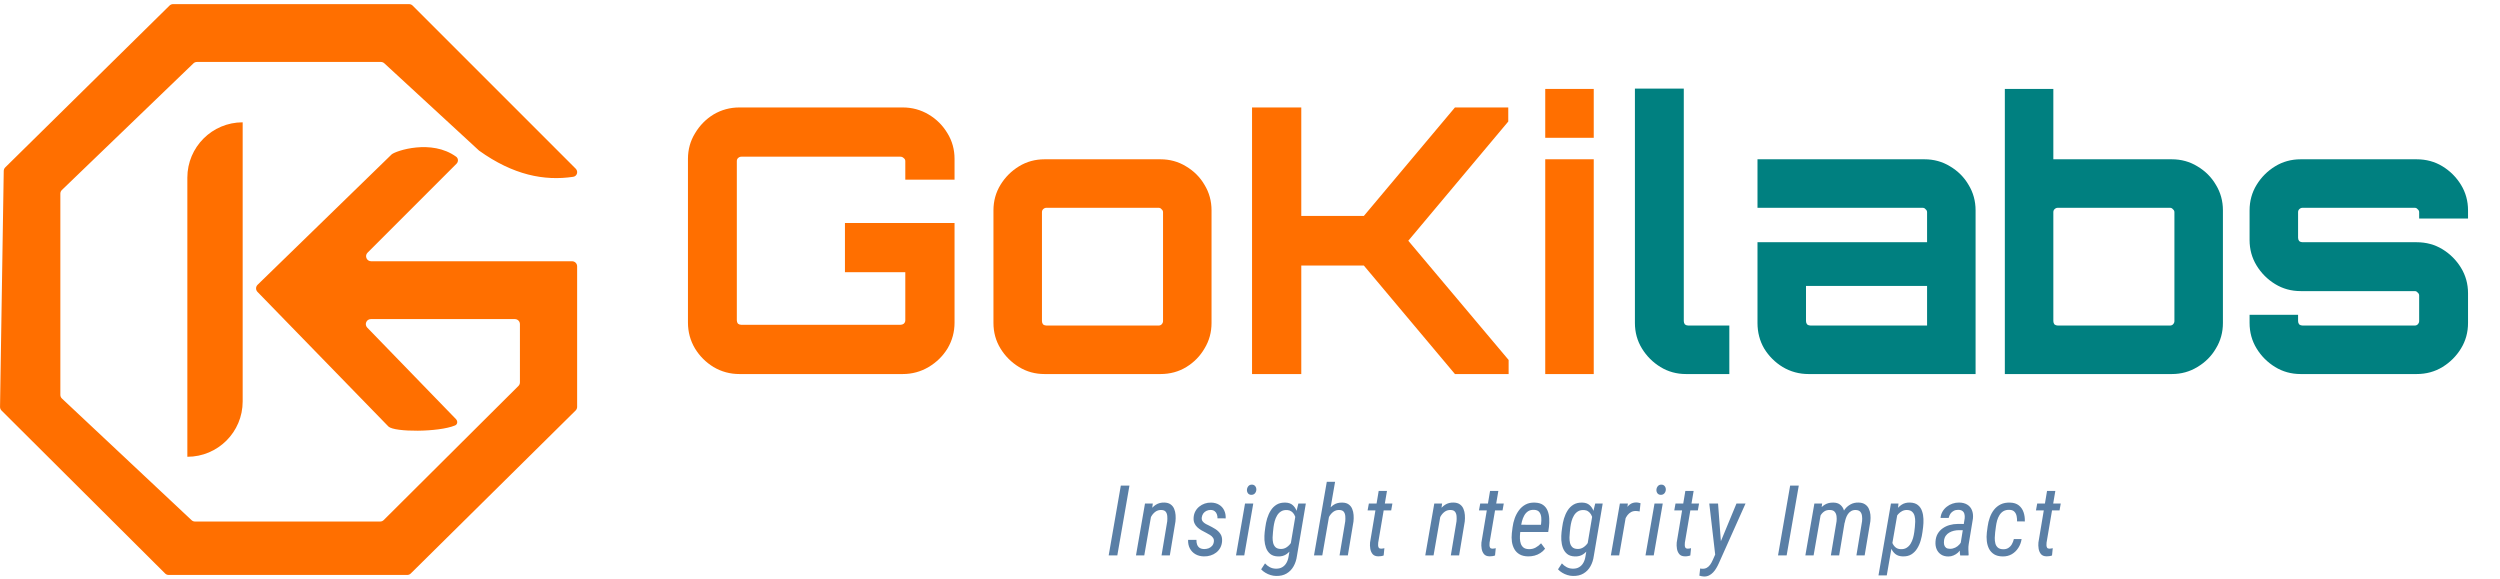 <?xml version="1.0" encoding="UTF-8"?> <svg xmlns="http://www.w3.org/2000/svg" width="4438" height="1028" viewBox="0 0 4438 1028" fill="none"><path d="M732.503 9.935L1021.98 299.416C1026.96 304.391 1024.47 312.829 1017.52 313.87C966.19 321.554 911.058 310.815 850.419 267.357L682.23 112.358C680.581 110.839 678.421 109.996 676.179 109.996H349.57C347.261 109.996 345.042 110.89 343.378 112.492L109.876 337.265C108.127 338.948 107.139 341.27 107.139 343.697V700.977C107.139 703.444 108.16 705.8 109.958 707.488L340.047 923.4C341.702 924.953 343.886 925.818 346.156 925.818H674.864C677.225 925.818 679.489 924.883 681.162 923.217L920.332 685.14C922.016 683.464 922.962 681.187 922.962 678.812V575.383C922.962 570.452 918.964 566.454 914.034 566.454H658.351C650.463 566.454 646.45 575.935 651.941 581.598L809.308 743.882C812.855 747.54 812.488 753.308 807.779 755.254C778.291 767.441 700.73 767.314 689.71 757.297L457.104 518.169C453.666 514.634 453.744 508.981 457.279 505.543L695.29 274.053C702.686 267.714 765.989 246.362 809.739 278.194C813.843 281.18 813.949 287.087 810.36 290.675L652.498 448.538C646.874 454.162 650.857 463.779 658.811 463.779H1015.59C1020.52 463.779 1024.52 467.776 1024.52 472.707V722.32C1024.52 724.705 1023.57 726.991 1021.87 728.669L729.148 1018.1C727.477 1019.75 725.221 1020.68 722.871 1020.68H299.438C297.076 1020.68 294.81 1019.75 293.137 1018.08L2.685 728.723C0.969 727.013 0.021 724.68 0.06 722.257L6.639 303.377C6.676 301.035 7.632 298.8 9.301 297.156L300.955 9.888C302.626 8.242 304.876 7.32 307.22 7.32H726.189C728.557 7.32 730.828 8.261 732.503 9.935Z" fill="#FF6F00"></path><path d="M332.578 315.348C332.578 261.107 376.549 217.137 430.789 217.137V217.137V712.657C430.789 766.897 386.819 810.868 332.578 810.868V810.868V315.348Z" fill="#FF6F00"></path><path d="M1312.62 664C1295.97 664 1280.63 659.837 1266.61 651.511C1253.03 643.186 1242.07 632.231 1233.75 618.647C1225.42 604.624 1221.26 589.288 1221.26 572.636V282.113C1221.26 265.461 1225.42 250.343 1233.75 236.759C1242.07 222.737 1253.03 211.563 1266.61 203.237C1280.63 194.912 1295.97 190.749 1312.62 190.749H1602.49C1619.14 190.749 1634.48 194.912 1648.5 203.237C1662.52 211.563 1673.69 222.737 1682.02 236.759C1690.35 250.343 1694.51 265.461 1694.51 282.113V318.921H1607.09V286.056C1607.09 283.865 1606.21 282.113 1604.46 280.798C1602.71 279.045 1600.74 278.169 1598.54 278.169H1315.91C1313.72 278.169 1311.75 279.045 1309.99 280.798C1308.68 282.113 1308.02 283.865 1308.02 286.056V568.692C1308.02 570.883 1308.68 572.855 1309.99 574.608C1311.75 575.923 1313.72 576.58 1315.91 576.58H1598.54C1600.74 576.58 1602.71 575.923 1604.46 574.608C1606.21 572.855 1607.09 570.883 1607.09 568.692V483.244H1499.95V395.824H1694.51V572.636C1694.51 589.288 1690.35 604.624 1682.02 618.647C1673.69 632.231 1662.52 643.186 1648.5 651.511C1634.48 659.837 1619.14 664 1602.49 664H1312.62ZM1854.28 664C1837.63 664 1822.51 659.837 1808.93 651.511C1795.35 643.186 1784.39 632.231 1776.06 618.647C1767.74 605.063 1763.58 589.945 1763.58 573.294V373.476C1763.58 356.825 1767.74 341.707 1776.06 328.123C1784.39 314.539 1795.35 303.584 1808.93 295.258C1822.51 286.933 1837.63 282.77 1854.28 282.77H2060.02C2076.67 282.77 2091.78 286.933 2105.37 295.258C2119.39 303.584 2130.35 314.539 2138.23 328.123C2146.56 341.707 2150.72 356.825 2150.72 373.476V573.294C2150.72 589.945 2146.56 605.063 2138.23 618.647C2130.35 632.231 2119.61 643.186 2106.03 651.511C2092.44 659.837 2077.1 664 2060.02 664H1854.28ZM1857.57 577.895H2056.73C2058.92 577.895 2060.67 577.237 2061.99 575.923C2063.74 574.17 2064.62 572.198 2064.62 570.007V376.763C2064.62 374.572 2063.74 372.819 2061.99 371.504C2060.67 369.752 2058.92 368.875 2056.73 368.875H1857.57C1855.38 368.875 1853.41 369.752 1851.65 371.504C1850.34 372.819 1849.68 374.572 1849.68 376.763V570.007C1849.68 572.198 1850.34 574.17 1851.65 575.923C1853.41 577.237 1855.38 577.895 1857.57 577.895ZM2222.62 664V190.749H2310.04V383.336H2421.12L2582.82 190.749H2677.47V215.726L2500 427.374L2678.12 639.023V664H2582.82L2421.12 471.413H2310.04V664H2222.62ZM2743.11 664V282.77H2829.22V664H2743.11ZM2743.11 244.647V157.884H2829.22V244.647H2743.11Z" fill="#FF6F00"></path><path d="M2993.01 664C2976.36 664 2961.24 659.837 2947.65 651.511C2934.07 643.186 2923.12 632.231 2914.79 618.647C2906.46 605.063 2902.3 589.945 2902.3 573.294V157.227H2989.06V570.007C2989.06 572.198 2989.72 574.17 2991.04 575.923C2992.79 577.237 2994.76 577.895 2996.95 577.895H3069.91V664H2993.01ZM3210.61 664C3193.96 664 3178.62 659.837 3164.6 651.511C3151.01 643.186 3140.06 632.231 3131.73 618.647C3123.84 605.063 3119.9 589.945 3119.9 573.294V430.004H3420.94V376.763C3420.94 374.572 3420.06 372.819 3418.31 371.504C3417 369.752 3415.24 368.875 3413.05 368.875H3119.9V282.77H3416.34C3432.99 282.77 3448.11 286.933 3461.69 295.258C3475.72 303.584 3486.67 314.539 3494.56 328.123C3502.88 341.707 3507.05 356.825 3507.05 373.476V664H3210.61ZM3213.89 577.895H3420.94V507.564H3206.01V570.007C3206.01 572.198 3206.66 574.17 3207.98 575.923C3209.73 577.237 3211.7 577.895 3213.89 577.895ZM3558.98 664V157.884H3645.09V282.77H3855.42C3872.07 282.77 3887.19 286.933 3900.78 295.258C3914.8 303.584 3925.75 314.539 3933.64 328.123C3941.97 341.707 3946.13 356.825 3946.13 373.476V573.294C3946.13 589.945 3941.97 605.063 3933.64 618.647C3925.75 632.231 3914.8 643.186 3900.78 651.511C3887.19 659.837 3872.07 664 3855.42 664H3558.98ZM3652.98 577.895H3852.14C3854.33 577.895 3856.08 577.237 3857.39 575.923C3859.15 574.17 3860.02 572.198 3860.02 570.007V376.763C3860.02 374.572 3859.15 372.819 3857.39 371.504C3856.08 369.752 3854.33 368.875 3852.14 368.875H3652.98C3650.79 368.875 3648.81 369.752 3647.06 371.504C3645.75 372.819 3645.09 374.572 3645.09 376.763V570.007C3645.09 572.198 3645.75 574.17 3647.06 575.923C3648.81 577.237 3650.79 577.895 3652.98 577.895ZM4084.16 664C4067.5 664 4052.39 659.837 4038.8 651.511C4025.22 643.186 4014.26 632.231 4005.94 618.647C3997.61 605.063 3993.45 589.945 3993.45 573.294V558.833H4079.55V570.007C4079.55 572.198 4080.21 574.17 4081.53 575.923C4083.28 577.237 4085.25 577.895 4087.44 577.895H4286.6C4288.79 577.895 4290.55 577.237 4291.86 575.923C4293.61 574.17 4294.49 572.198 4294.49 570.007V524.654C4294.49 522.463 4293.61 520.71 4291.86 519.395C4290.55 517.643 4288.79 516.766 4286.6 516.766H4084.16C4067.5 516.766 4052.39 512.603 4038.8 504.278C4025.22 495.952 4014.26 484.997 4005.94 471.413C3997.61 457.829 3993.45 442.711 3993.45 426.06V373.476C3993.45 356.825 3997.61 341.707 4005.94 328.123C4014.26 314.539 4025.22 303.584 4038.8 295.258C4052.39 286.933 4067.5 282.77 4084.16 282.77H4289.89C4306.98 282.77 4322.31 286.933 4335.9 295.258C4349.48 303.584 4360.44 314.539 4368.76 328.123C4377.09 341.707 4381.25 356.825 4381.25 373.476V387.937H4294.49V376.763C4294.49 374.572 4293.61 372.819 4291.86 371.504C4290.55 369.752 4288.79 368.875 4286.6 368.875H4087.44C4085.25 368.875 4083.28 369.752 4081.53 371.504C4080.21 372.819 4079.55 374.572 4079.55 376.763V422.116C4079.55 424.307 4080.21 426.279 4081.53 428.032C4083.28 429.346 4085.25 430.004 4087.44 430.004H4289.89C4306.98 430.004 4322.31 434.166 4335.9 442.492C4349.48 450.818 4360.44 461.773 4368.76 475.357C4377.09 488.941 4381.25 504.059 4381.25 520.71V573.294C4381.25 589.945 4377.09 605.063 4368.76 618.647C4360.44 632.231 4349.48 643.186 4335.9 651.511C4322.31 659.837 4306.98 664 4289.89 664H4084.16Z" fill="#008080"></path><path d="M2004.98 862.098L1983.45 986H1968.13L1989.66 862.098H2004.98ZM2043.73 914.518L2031.31 986H2016.58L2032.58 893.925H2046.45L2043.73 914.518ZM2036.92 936.814L2031.56 936.558C2032.19 931.736 2033.26 926.715 2034.79 921.496C2036.38 916.22 2038.57 911.341 2041.35 906.859C2044.13 902.378 2047.62 898.775 2051.81 896.052C2056.07 893.272 2061.18 891.967 2067.13 892.138C2071.73 892.308 2075.41 893.414 2078.19 895.456C2081.03 897.499 2083.1 900.165 2084.41 903.455C2085.77 906.689 2086.59 910.263 2086.87 914.178C2087.16 918.036 2087.1 921.865 2086.7 925.666L2076.66 986H2061.94L2072.07 925.411C2072.35 922.461 2072.38 919.482 2072.15 916.475C2071.98 913.412 2071.13 910.831 2069.6 908.732C2068.07 906.576 2065.43 905.441 2061.69 905.328C2057.77 905.214 2054.34 906.179 2051.39 908.221C2048.5 910.263 2046.06 912.93 2044.07 916.22C2042.08 919.454 2040.5 922.914 2039.31 926.602C2038.17 930.233 2037.38 933.637 2036.92 936.814ZM2154.82 961.747C2155.21 958.911 2154.7 956.528 2153.28 954.599C2151.92 952.613 2150.11 950.94 2147.84 949.578C2145.63 948.217 2143.44 946.997 2141.29 945.919C2138.34 944.444 2135.47 942.912 2132.69 941.324C2129.97 939.735 2127.53 937.92 2125.37 935.878C2123.22 933.835 2121.54 931.453 2120.35 928.729C2119.16 926.006 2118.68 922.773 2118.91 919.028C2119.13 914.944 2120.12 911.228 2121.88 907.881C2123.64 904.533 2125.97 901.697 2128.86 899.371C2131.75 896.988 2135.02 895.173 2138.65 893.925C2142.28 892.676 2146.08 892.109 2150.05 892.223C2155.55 892.336 2160.26 893.613 2164.18 896.052C2168.15 898.435 2171.13 901.725 2173.11 905.923C2175.15 910.065 2176.06 914.83 2175.84 920.22L2161.28 920.135C2161.4 917.525 2161.03 915.114 2160.18 912.901C2159.38 910.632 2158.08 908.817 2156.26 907.455C2154.45 906.037 2152.09 905.299 2149.2 905.243C2146.48 905.243 2143.98 905.781 2141.71 906.859C2139.44 907.937 2137.57 909.469 2136.09 911.455C2134.68 913.44 2133.77 915.795 2133.37 918.518C2133.09 920.503 2133.26 922.234 2133.88 923.709C2134.56 925.127 2135.53 926.375 2136.78 927.453C2138.02 928.531 2139.41 929.495 2140.95 930.346C2142.53 931.141 2144.09 931.906 2145.63 932.644C2149.71 934.63 2153.62 936.785 2157.37 939.111C2161.11 941.437 2164.12 944.302 2166.39 947.706C2168.72 951.053 2169.74 955.337 2169.45 960.556C2169.17 964.924 2168.12 968.81 2166.3 972.214C2164.49 975.618 2162.08 978.483 2159.07 980.809C2156.12 983.135 2152.75 984.894 2148.94 986.085C2145.2 987.276 2141.23 987.815 2137.03 987.702C2131.36 987.588 2126.37 986.284 2122.05 983.787C2117.8 981.291 2114.51 977.859 2112.18 973.491C2109.91 969.122 2108.89 964.073 2109.12 958.343L2123.93 958.428C2123.81 961.549 2124.21 964.329 2125.12 966.768C2126.03 969.207 2127.5 971.136 2129.54 972.555C2131.64 973.916 2134.36 974.625 2137.71 974.682C2140.49 974.682 2143.1 974.228 2145.54 973.32C2147.98 972.356 2150.02 970.938 2151.67 969.066C2153.37 967.137 2154.42 964.697 2154.82 961.747ZM2224.8 893.925L2208.8 986H2194.17L2210.16 893.925H2224.8ZM2213.57 869.672C2213.68 867.176 2214.48 865.02 2215.95 863.204C2217.43 861.332 2219.44 860.368 2221.99 860.311C2224.66 860.254 2226.73 861.134 2228.2 862.949C2229.68 864.765 2230.36 866.92 2230.25 869.416C2230.13 871.799 2229.31 873.898 2227.78 875.714C2226.25 877.472 2224.23 878.38 2221.74 878.437C2219.13 878.494 2217.08 877.671 2215.61 875.969C2214.19 874.21 2213.51 872.111 2213.57 869.672ZM2304.83 893.925H2318.1L2302.36 986.766C2301.45 993.574 2299.47 999.729 2296.4 1005.23C2293.34 1010.73 2289.2 1015.02 2283.98 1018.08C2278.76 1021.2 2272.46 1022.65 2265.09 1022.42C2261.85 1022.36 2258.62 1021.83 2255.38 1020.8C2252.21 1019.84 2249.17 1018.48 2246.28 1016.72C2243.39 1015.02 2240.89 1013 2238.79 1010.68L2245.68 1000.13C2248.12 1002.91 2250.9 1005.12 2254.02 1006.76C2257.2 1008.47 2260.69 1009.37 2264.49 1009.49C2269.09 1009.66 2272.97 1008.81 2276.15 1006.93C2279.38 1005.06 2281.93 1002.42 2283.81 999.02C2285.68 995.673 2286.93 991.872 2287.55 987.617L2300.06 913.412L2304.83 893.925ZM2245.09 944.387L2246.19 935.963C2246.82 930.8 2247.9 925.609 2249.43 920.39C2251.02 915.171 2253.17 910.405 2255.9 906.093C2258.67 901.725 2262.19 898.265 2266.45 895.712C2270.76 893.159 2275.98 891.996 2282.11 892.223C2287.44 892.393 2291.66 893.868 2294.78 896.648C2297.96 899.428 2300.32 902.973 2301.85 907.285C2303.38 911.596 2304.29 916.135 2304.57 920.9C2304.91 925.666 2304.91 930.148 2304.57 934.346L2303.04 945.834C2302.3 950.373 2301.11 955.138 2299.47 960.13C2297.88 965.066 2295.75 969.661 2293.08 973.916C2290.42 978.171 2287.07 981.603 2283.04 984.213C2279.07 986.766 2274.3 987.957 2268.74 987.787C2262.96 987.617 2258.36 986.142 2254.96 983.362C2251.61 980.582 2249.12 977.008 2247.47 972.64C2245.88 968.271 2244.95 963.619 2244.66 958.684C2244.44 953.691 2244.58 948.926 2245.09 944.387ZM2260.75 935.793L2259.81 944.472C2259.47 947.422 2259.24 950.599 2259.13 954.003C2259.07 957.407 2259.38 960.641 2260.06 963.704C2260.8 966.768 2262.19 969.321 2264.23 971.363C2266.33 973.349 2269.4 974.398 2273.43 974.512C2277.45 974.625 2281.06 973.576 2284.23 971.363C2287.47 969.151 2290.16 966.314 2292.32 962.853C2294.47 959.393 2296.06 955.876 2297.08 952.301L2300.91 927.964C2301.03 925.467 2300.77 922.943 2300.15 920.39C2299.58 917.78 2298.64 915.369 2297.34 913.157C2296.03 910.944 2294.36 909.157 2292.32 907.795C2290.27 906.377 2287.86 905.583 2285.08 905.413C2280.77 905.186 2277.14 905.98 2274.19 907.795C2271.3 909.554 2268.94 911.965 2267.13 915.029C2265.31 918.036 2263.89 921.383 2262.87 925.07C2261.91 928.701 2261.2 932.275 2260.75 935.793ZM2370.04 855.29L2347.32 986H2332.6L2355.32 855.29H2370.04ZM2352.94 936.814L2347.58 936.558C2348.2 931.736 2349.28 926.715 2350.81 921.496C2352.4 916.22 2354.59 911.341 2357.37 906.859C2360.15 902.321 2363.63 898.69 2367.83 895.967C2372.09 893.244 2377.19 891.996 2383.15 892.223C2387.75 892.336 2391.43 893.414 2394.21 895.456C2397.05 897.499 2399.12 900.165 2400.42 903.455C2401.79 906.689 2402.61 910.263 2402.89 914.178C2403.18 918.036 2403.12 921.865 2402.72 925.666L2392.68 986H2377.96L2388.09 925.411C2388.37 922.461 2388.4 919.482 2388.17 916.475C2388 913.412 2387.15 910.831 2385.62 908.732C2384.09 906.576 2381.45 905.441 2377.7 905.328C2373.79 905.214 2370.36 906.179 2367.41 908.221C2364.51 910.263 2362.07 912.93 2360.09 916.22C2358.1 919.454 2356.51 922.914 2355.32 926.602C2354.19 930.233 2353.39 933.637 2352.94 936.814ZM2471.77 893.925L2469.64 906.008H2427.77L2429.99 893.925H2471.77ZM2447.43 871.544H2462.15L2446.58 963.364C2446.41 964.839 2446.35 966.399 2446.41 968.044C2446.47 969.69 2446.84 971.08 2447.52 972.214C2448.26 973.349 2449.59 973.945 2451.52 974.001C2452.54 974.001 2453.56 973.916 2454.58 973.746C2455.6 973.519 2456.59 973.32 2457.56 973.15L2456.28 986.085C2454.75 986.652 2453.16 987.05 2451.52 987.276C2449.93 987.56 2448.31 987.674 2446.67 987.617C2442.24 987.56 2438.92 986.255 2436.71 983.702C2434.55 981.093 2433.16 977.916 2432.54 974.171C2431.92 970.37 2431.77 966.683 2432.11 963.109L2447.43 871.544ZM2557.28 914.518L2544.85 986H2530.13L2546.13 893.925H2560L2557.28 914.518ZM2550.47 936.814L2545.11 936.558C2545.73 931.736 2546.81 926.715 2548.34 921.496C2549.93 916.22 2552.11 911.341 2554.89 906.859C2557.67 902.378 2561.16 898.775 2565.36 896.052C2569.62 893.272 2574.72 891.967 2580.68 892.138C2585.27 892.308 2588.96 893.414 2591.74 895.456C2594.58 897.499 2596.65 900.165 2597.95 903.455C2599.31 906.689 2600.14 910.263 2600.42 914.178C2600.7 918.036 2600.65 921.865 2600.25 925.666L2590.21 986H2575.49L2585.61 925.411C2585.9 922.461 2585.93 919.482 2585.7 916.475C2585.53 913.412 2584.68 910.831 2583.15 908.732C2581.61 906.576 2578.98 905.441 2575.23 905.328C2571.32 905.214 2567.89 906.179 2564.94 908.221C2562.04 910.263 2559.6 912.93 2557.62 916.22C2555.63 919.454 2554.04 922.914 2552.85 926.602C2551.72 930.233 2550.92 933.637 2550.47 936.814ZM2669.47 893.925L2667.34 906.008H2625.47L2627.69 893.925H2669.47ZM2645.13 871.544H2659.85L2644.28 963.364C2644.11 964.839 2644.05 966.399 2644.11 968.044C2644.17 969.69 2644.54 971.08 2645.22 972.214C2645.95 973.349 2647.29 973.945 2649.22 974.001C2650.24 974.001 2651.26 973.916 2652.28 973.746C2653.3 973.519 2654.29 973.32 2655.26 973.15L2653.98 986.085C2652.45 986.652 2650.86 987.05 2649.22 987.276C2647.63 987.56 2646.01 987.674 2644.36 987.617C2639.94 987.56 2636.62 986.255 2634.41 983.702C2632.25 981.093 2630.86 977.916 2630.24 974.171C2629.61 970.37 2629.47 966.683 2629.81 963.109L2645.13 871.544ZM2712.56 987.702C2706.61 987.588 2701.64 986.397 2697.67 984.128C2693.7 981.859 2690.61 978.795 2688.39 974.937C2686.18 971.08 2684.71 966.711 2683.97 961.832C2683.29 956.953 2683.23 951.876 2683.8 946.6L2685.08 936.218C2685.76 930.772 2687.03 925.411 2688.9 920.135C2690.78 914.859 2693.3 910.093 2696.48 905.838C2699.66 901.527 2703.57 898.123 2708.22 895.627C2712.87 893.13 2718.32 891.996 2724.56 892.223C2730.74 892.393 2735.65 893.783 2739.28 896.392C2742.91 899.002 2745.58 902.406 2747.28 906.604C2748.98 910.802 2749.95 915.426 2750.18 920.475C2750.46 925.524 2750.29 930.573 2749.66 935.622L2748.39 944.387H2692.48L2694.78 931.538L2735.45 931.623L2735.79 929.325C2736.25 925.864 2736.33 922.319 2736.05 918.688C2735.77 915 2734.69 911.88 2732.82 909.327C2730.94 906.718 2727.88 905.299 2723.62 905.072C2719.26 904.845 2715.63 905.668 2712.73 907.54C2709.9 909.412 2707.6 911.937 2705.84 915.114C2704.08 918.291 2702.72 921.751 2701.75 925.496C2700.85 929.183 2700.19 932.757 2699.8 936.218L2698.52 946.685C2698.18 949.805 2698.07 953.011 2698.18 956.301C2698.29 959.535 2698.83 962.541 2699.8 965.321C2700.82 968.101 2702.44 970.37 2704.65 972.129C2706.92 973.831 2710.04 974.739 2714.01 974.852C2718.43 974.966 2722.4 974.058 2725.92 972.129C2729.5 970.2 2732.76 967.647 2735.71 964.47L2742.86 974.086C2740.42 977.207 2737.58 979.788 2734.35 981.83C2731.17 983.873 2727.74 985.376 2724.05 986.34C2720.36 987.305 2716.53 987.759 2712.56 987.702ZM2831.82 893.925H2845.09L2829.35 986.766C2828.44 993.574 2826.46 999.729 2823.39 1005.23C2820.33 1010.73 2816.19 1015.02 2810.97 1018.08C2805.75 1021.2 2799.45 1022.65 2792.08 1022.42C2788.84 1022.36 2785.61 1021.83 2782.38 1020.8C2779.2 1019.84 2776.16 1018.48 2773.27 1016.72C2770.38 1015.02 2767.88 1013 2765.78 1010.68L2772.67 1000.13C2775.11 1002.91 2777.89 1005.12 2781.01 1006.76C2784.19 1008.47 2787.68 1009.37 2791.48 1009.49C2796.08 1009.66 2799.96 1008.81 2803.14 1006.93C2806.37 1005.06 2808.93 1002.42 2810.8 999.02C2812.67 995.673 2813.92 991.872 2814.54 987.617L2827.05 913.412L2831.82 893.925ZM2772.08 944.387L2773.19 935.963C2773.81 930.8 2774.89 925.609 2776.42 920.39C2778.01 915.171 2780.16 910.405 2782.89 906.093C2785.67 901.725 2789.18 898.265 2793.44 895.712C2797.75 893.159 2802.97 891.996 2809.1 892.223C2814.43 892.393 2818.66 893.868 2821.78 896.648C2824.95 899.428 2827.31 902.973 2828.84 907.285C2830.37 911.596 2831.28 916.135 2831.56 920.9C2831.9 925.666 2831.9 930.148 2831.56 934.346L2830.03 945.834C2829.29 950.373 2828.1 955.138 2826.46 960.13C2824.87 965.066 2822.74 969.661 2820.07 973.916C2817.41 978.171 2814.06 981.603 2810.03 984.213C2806.06 986.766 2801.3 987.957 2795.74 987.787C2789.95 987.617 2785.35 986.142 2781.95 983.362C2778.6 980.582 2776.11 977.008 2774.46 972.64C2772.87 968.271 2771.94 963.619 2771.65 958.684C2771.43 953.691 2771.57 948.926 2772.08 944.387ZM2787.74 935.793L2786.8 944.472C2786.46 947.422 2786.23 950.599 2786.12 954.003C2786.06 957.407 2786.38 960.641 2787.06 963.704C2787.79 966.768 2789.18 969.321 2791.23 971.363C2793.33 973.349 2796.39 974.398 2800.42 974.512C2804.44 974.625 2808.05 973.576 2811.22 971.363C2814.46 969.151 2817.15 966.314 2819.31 962.853C2821.46 959.393 2823.05 955.876 2824.07 952.301L2827.9 927.964C2828.02 925.467 2827.76 922.943 2827.14 920.39C2826.57 917.78 2825.63 915.369 2824.33 913.157C2823.02 910.944 2821.35 909.157 2819.31 907.795C2817.27 906.377 2814.85 905.583 2812.07 905.413C2807.76 905.186 2804.13 905.98 2801.18 907.795C2798.29 909.554 2795.93 911.965 2794.12 915.029C2792.3 918.036 2790.89 921.383 2789.86 925.07C2788.9 928.701 2788.19 932.275 2787.74 935.793ZM2887.68 908.987L2874.32 986H2859.59L2875.59 893.925H2889.8L2887.68 908.987ZM2912.27 893.329L2910.65 907.966C2909.57 907.739 2908.47 907.54 2907.33 907.37C2906.26 907.2 2905.18 907.115 2904.1 907.115C2900.75 907.058 2897.86 907.71 2895.42 909.072C2892.98 910.433 2890.88 912.249 2889.12 914.518C2887.42 916.787 2885.97 919.284 2884.78 922.007C2883.59 924.73 2882.63 927.481 2881.89 930.261L2877.55 932.814C2878.06 928.956 2878.85 924.673 2879.93 919.964C2881.07 915.199 2882.68 910.66 2884.78 906.349C2886.88 901.98 2889.63 898.435 2893.04 895.712C2896.44 892.988 2900.7 891.74 2905.8 891.967C2906.94 892.024 2908.01 892.194 2909.04 892.478C2910.11 892.705 2911.19 892.988 2912.27 893.329ZM2951.7 893.925L2935.7 986H2921.07L2937.07 893.925H2951.7ZM2940.47 869.672C2940.58 867.176 2941.38 865.02 2942.85 863.204C2944.33 861.332 2946.34 860.368 2948.89 860.311C2951.56 860.254 2953.63 861.134 2955.11 862.949C2956.58 864.765 2957.26 866.92 2957.15 869.416C2957.04 871.799 2956.21 873.898 2954.68 875.714C2953.15 877.472 2951.14 878.38 2948.64 878.437C2946.03 878.494 2943.99 877.671 2942.51 875.969C2941.09 874.21 2940.41 872.111 2940.47 869.672ZM3016.16 893.925L3014.03 906.008H2972.16L2974.37 893.925H3016.16ZM2991.82 871.544H3006.54L2990.97 963.364C2990.8 964.839 2990.74 966.399 2990.8 968.044C2990.85 969.69 2991.22 971.08 2991.9 972.214C2992.64 973.349 2993.97 973.945 2995.9 974.001C2996.92 974.001 2997.94 973.916 2998.97 973.746C2999.99 973.519 3000.98 973.32 3001.94 973.15L3000.67 986.085C2999.14 986.652 2997.55 987.05 2995.9 987.276C2994.31 987.56 2992.7 987.674 2991.05 987.617C2986.63 987.56 2983.31 986.255 2981.1 983.702C2978.94 981.093 2977.55 977.916 2976.93 974.171C2976.3 970.37 2976.16 966.683 2976.5 963.109L2991.82 871.544ZM3048.78 975.533L3082.57 893.925H3098.65L3051.08 1000.3C3049.89 1003.02 3048.47 1005.74 3046.82 1008.47C3045.24 1011.25 3043.36 1013.77 3041.21 1016.04C3039.11 1018.31 3036.7 1020.12 3033.98 1021.49C3031.31 1022.85 3028.3 1023.5 3024.95 1023.44C3023.59 1023.44 3022.23 1023.27 3020.87 1022.93C3019.45 1022.65 3018.06 1022.31 3016.7 1021.91L3018.15 1009.15C3018.66 1009.26 3019.17 1009.35 3019.68 1009.4C3020.19 1009.52 3020.7 1009.6 3021.21 1009.66C3024.67 1009.83 3027.59 1009.23 3029.98 1007.87C3032.36 1006.51 3034.37 1004.64 3036.02 1002.25C3037.66 999.928 3039.11 997.318 3040.36 994.425L3048.78 975.533ZM3049.89 893.925L3055.33 966.172L3056.19 982.511L3045.21 988.042L3034.32 893.925H3049.89ZM3193.18 862.098L3171.65 986H3156.33L3177.86 862.098H3193.18ZM3232.18 913.157L3219.5 986H3204.87L3220.87 893.925H3234.65L3232.18 913.157ZM3225.46 936.558L3219.16 936.388C3219.73 931.339 3220.78 926.205 3222.31 920.986C3223.84 915.71 3226 910.859 3228.78 906.434C3231.56 902.009 3235.11 898.491 3239.42 895.882C3243.73 893.215 3248.95 891.996 3255.08 892.223C3259.5 892.336 3263.1 893.386 3265.88 895.371C3268.66 897.357 3270.79 899.938 3272.26 903.115C3273.74 906.235 3274.68 909.696 3275.07 913.497C3275.47 917.241 3275.47 920.957 3275.07 924.645L3264.86 986H3250.14L3260.27 925.326C3260.61 922.205 3260.58 919.142 3260.18 916.135C3259.78 913.128 3258.71 910.604 3256.95 908.561C3255.25 906.519 3252.49 905.441 3248.69 905.328C3244.49 905.157 3241.01 906.065 3238.23 908.051C3235.45 909.98 3233.18 912.561 3231.42 915.795C3229.72 918.972 3228.41 922.404 3227.5 926.091C3226.6 929.779 3225.92 933.268 3225.46 936.558ZM3274.82 927.793L3264.61 930.942C3265.12 926.29 3266.22 921.666 3267.93 917.071C3269.63 912.419 3271.9 908.193 3274.73 904.392C3277.57 900.591 3281.03 897.584 3285.11 895.371C3289.2 893.102 3293.91 892.024 3299.24 892.138C3304.01 892.251 3307.86 893.301 3310.81 895.286C3313.76 897.215 3315.98 899.768 3317.45 902.945C3318.98 906.122 3319.95 909.668 3320.35 913.582C3320.74 917.497 3320.71 921.468 3320.26 925.496L3310.13 986H3295.5L3305.54 925.24C3305.88 922.063 3305.85 918.972 3305.45 915.965C3305.11 912.901 3304.06 910.377 3302.3 908.391C3300.55 906.406 3297.71 905.384 3293.79 905.328C3290.79 905.328 3288.18 906.008 3285.97 907.37C3283.75 908.675 3281.88 910.462 3280.35 912.731C3278.87 914.944 3277.68 917.383 3276.78 920.049C3275.92 922.659 3275.27 925.24 3274.82 927.793ZM3368.29 912.561L3349.4 1021.4H3334.68L3356.8 893.925H3370.16L3368.29 912.561ZM3413.9 935.793L3412.79 944.302C3412.17 949.295 3411.09 954.4 3409.56 959.62C3408.09 964.782 3405.99 969.519 3403.26 973.831C3400.6 978.143 3397.17 981.603 3392.97 984.213C3388.77 986.766 3383.63 987.929 3377.56 987.702C3372.35 987.532 3368.09 986.17 3364.8 983.617C3361.57 981.064 3359.1 977.774 3357.4 973.746C3355.75 969.718 3354.67 965.406 3354.16 960.811C3353.65 956.159 3353.57 951.706 3353.91 947.451L3355.69 934.346C3356.49 929.694 3357.71 924.9 3359.35 919.964C3361 914.972 3363.18 910.348 3365.91 906.093C3368.63 901.839 3372 898.406 3376.03 895.797C3380.12 893.187 3384.97 891.967 3390.58 892.138C3396.54 892.308 3401.22 893.783 3404.63 896.563C3408.03 899.286 3410.47 902.831 3411.94 907.2C3413.48 911.511 3414.33 916.192 3414.5 921.241C3414.67 926.233 3414.47 931.084 3413.9 935.793ZM3398.24 944.387L3399.26 935.707C3399.6 932.701 3399.8 929.495 3399.86 926.091C3399.97 922.631 3399.63 919.34 3398.84 916.22C3398.1 913.1 3396.65 910.547 3394.5 908.561C3392.4 906.519 3389.34 905.441 3385.31 905.328C3382.24 905.271 3379.41 905.895 3376.8 907.2C3374.25 908.505 3371.95 910.263 3369.91 912.476C3367.86 914.688 3366.13 917.156 3364.71 919.879C3363.35 922.546 3362.33 925.24 3361.65 927.964L3357.48 953.918C3357.42 957.209 3358.02 960.442 3359.27 963.619C3360.52 966.74 3362.33 969.349 3364.71 971.448C3367.15 973.547 3370.16 974.682 3373.74 974.852C3378.05 975.079 3381.65 974.285 3384.54 972.47C3387.49 970.654 3389.88 968.243 3391.69 965.236C3393.56 962.173 3395.01 958.826 3396.03 955.195C3397.05 951.507 3397.79 947.905 3398.24 944.387ZM3479.63 970.257L3487.71 920.135C3488 917.185 3487.83 914.603 3487.2 912.391C3486.64 910.121 3485.45 908.334 3483.63 907.03C3481.87 905.725 3479.38 905.072 3476.14 905.072C3473.19 905.016 3470.55 905.611 3468.23 906.859C3465.9 908.051 3463.97 909.724 3462.44 911.88C3460.97 914.036 3459.94 916.532 3459.38 919.369L3444.83 919.454C3445.22 915.312 3446.39 911.568 3448.31 908.221C3450.3 904.817 3452.82 901.924 3455.89 899.541C3458.95 897.102 3462.36 895.258 3466.1 894.01C3469.84 892.705 3473.73 892.081 3477.76 892.138C3483.54 892.194 3488.37 893.414 3492.22 895.797C3496.08 898.123 3498.86 901.413 3500.56 905.668C3502.32 909.866 3502.92 914.802 3502.35 920.475L3494.86 965.917C3494.35 969.151 3494.15 972.271 3494.27 975.278C3494.38 978.284 3494.52 981.376 3494.69 984.553L3494.52 986L3479.8 986.085C3479.23 983.475 3478.98 980.837 3479.03 978.171C3479.09 975.505 3479.29 972.867 3479.63 970.257ZM3488.82 930.176L3487.03 941.239L3477.67 941.154C3474.67 941.154 3471.66 941.494 3468.65 942.175C3465.7 942.856 3462.95 943.933 3460.4 945.409C3457.9 946.827 3455.8 948.727 3454.1 951.11C3452.46 953.436 3451.43 956.301 3451.04 959.705C3450.7 962.485 3450.78 964.981 3451.29 967.193C3451.86 969.349 3452.97 971.08 3454.61 972.384C3456.31 973.633 3458.7 974.257 3461.76 974.257C3464.94 974.257 3468 973.547 3470.95 972.129C3473.9 970.711 3476.43 968.782 3478.52 966.342C3480.68 963.903 3482.1 961.123 3482.78 958.003L3485.08 965.151C3484.4 968.101 3483.23 970.966 3481.59 973.746C3480 976.469 3478.04 978.909 3475.72 981.064C3473.39 983.163 3470.78 984.809 3467.89 986C3465.05 987.248 3462.02 987.872 3458.78 987.872C3453.62 987.872 3449.28 986.709 3445.76 984.383C3442.24 982.057 3439.63 978.937 3437.93 975.022C3436.23 971.051 3435.55 966.569 3435.89 961.577C3436.17 956.244 3437.45 951.592 3439.72 947.621C3442.05 943.65 3445.05 940.388 3448.74 937.835C3452.43 935.225 3456.54 933.296 3461.08 932.048C3465.67 930.743 3470.44 930.091 3475.38 930.091L3488.82 930.176ZM3555.83 975.022C3559.51 975.136 3562.63 974.37 3565.19 972.725C3567.8 971.08 3569.9 968.867 3571.48 966.087C3573.07 963.307 3574.24 960.272 3574.97 956.982L3588.76 956.897C3587.91 962.683 3585.95 967.931 3582.89 972.64C3579.88 977.348 3575.99 981.093 3571.23 983.873C3566.46 986.596 3561.05 987.901 3554.98 987.787C3548.85 987.674 3543.83 986.397 3539.91 983.958C3536 981.461 3532.99 978.199 3530.89 974.171C3528.85 970.087 3527.55 965.548 3526.98 960.556C3526.41 955.563 3526.44 950.429 3527.06 945.153L3528.43 934.771C3529.16 929.155 3530.47 923.765 3532.34 918.603C3534.21 913.384 3536.74 908.76 3539.91 904.732C3543.15 900.704 3547.09 897.555 3551.74 895.286C3556.45 893.017 3561.98 891.996 3568.34 892.223C3574.75 892.393 3579.91 894.038 3583.82 897.158C3587.74 900.279 3590.55 904.363 3592.25 909.412C3593.95 914.405 3594.69 919.823 3594.46 925.666L3580.68 925.581C3580.79 922.404 3580.53 919.284 3579.91 916.22C3579.29 913.1 3578.01 910.519 3576.08 908.476C3574.15 906.377 3571.29 905.243 3567.49 905.072C3563.17 904.902 3559.54 905.668 3556.59 907.37C3553.7 909.072 3551.34 911.398 3549.53 914.348C3547.71 917.241 3546.3 920.475 3545.27 924.049C3544.31 927.623 3543.6 931.197 3543.15 934.771L3541.79 945.238C3541.45 948.302 3541.22 951.536 3541.1 954.939C3541.05 958.343 3541.39 961.549 3542.13 964.555C3542.86 967.562 3544.31 970.03 3546.47 971.959C3548.62 973.888 3551.74 974.909 3555.83 975.022ZM3658.23 893.925L3656.11 906.008H3614.24L3616.45 893.925H3658.23ZM3633.9 871.544H3648.62L3633.04 963.364C3632.87 964.839 3632.82 966.399 3632.87 968.044C3632.93 969.69 3633.3 971.08 3633.98 972.214C3634.72 973.349 3636.05 973.945 3637.98 974.001C3639 974.001 3640.02 973.916 3641.04 973.746C3642.06 973.519 3643.06 973.32 3644.02 973.15L3642.75 986.085C3641.21 986.652 3639.63 987.05 3637.98 987.276C3636.39 987.56 3634.77 987.674 3633.13 987.617C3628.7 987.56 3625.39 986.255 3623.17 983.702C3621.02 981.093 3619.63 977.916 3619 974.171C3618.38 970.37 3618.24 966.683 3618.58 963.109L3633.9 871.544Z" fill="#5A7FA6"></path></svg> 